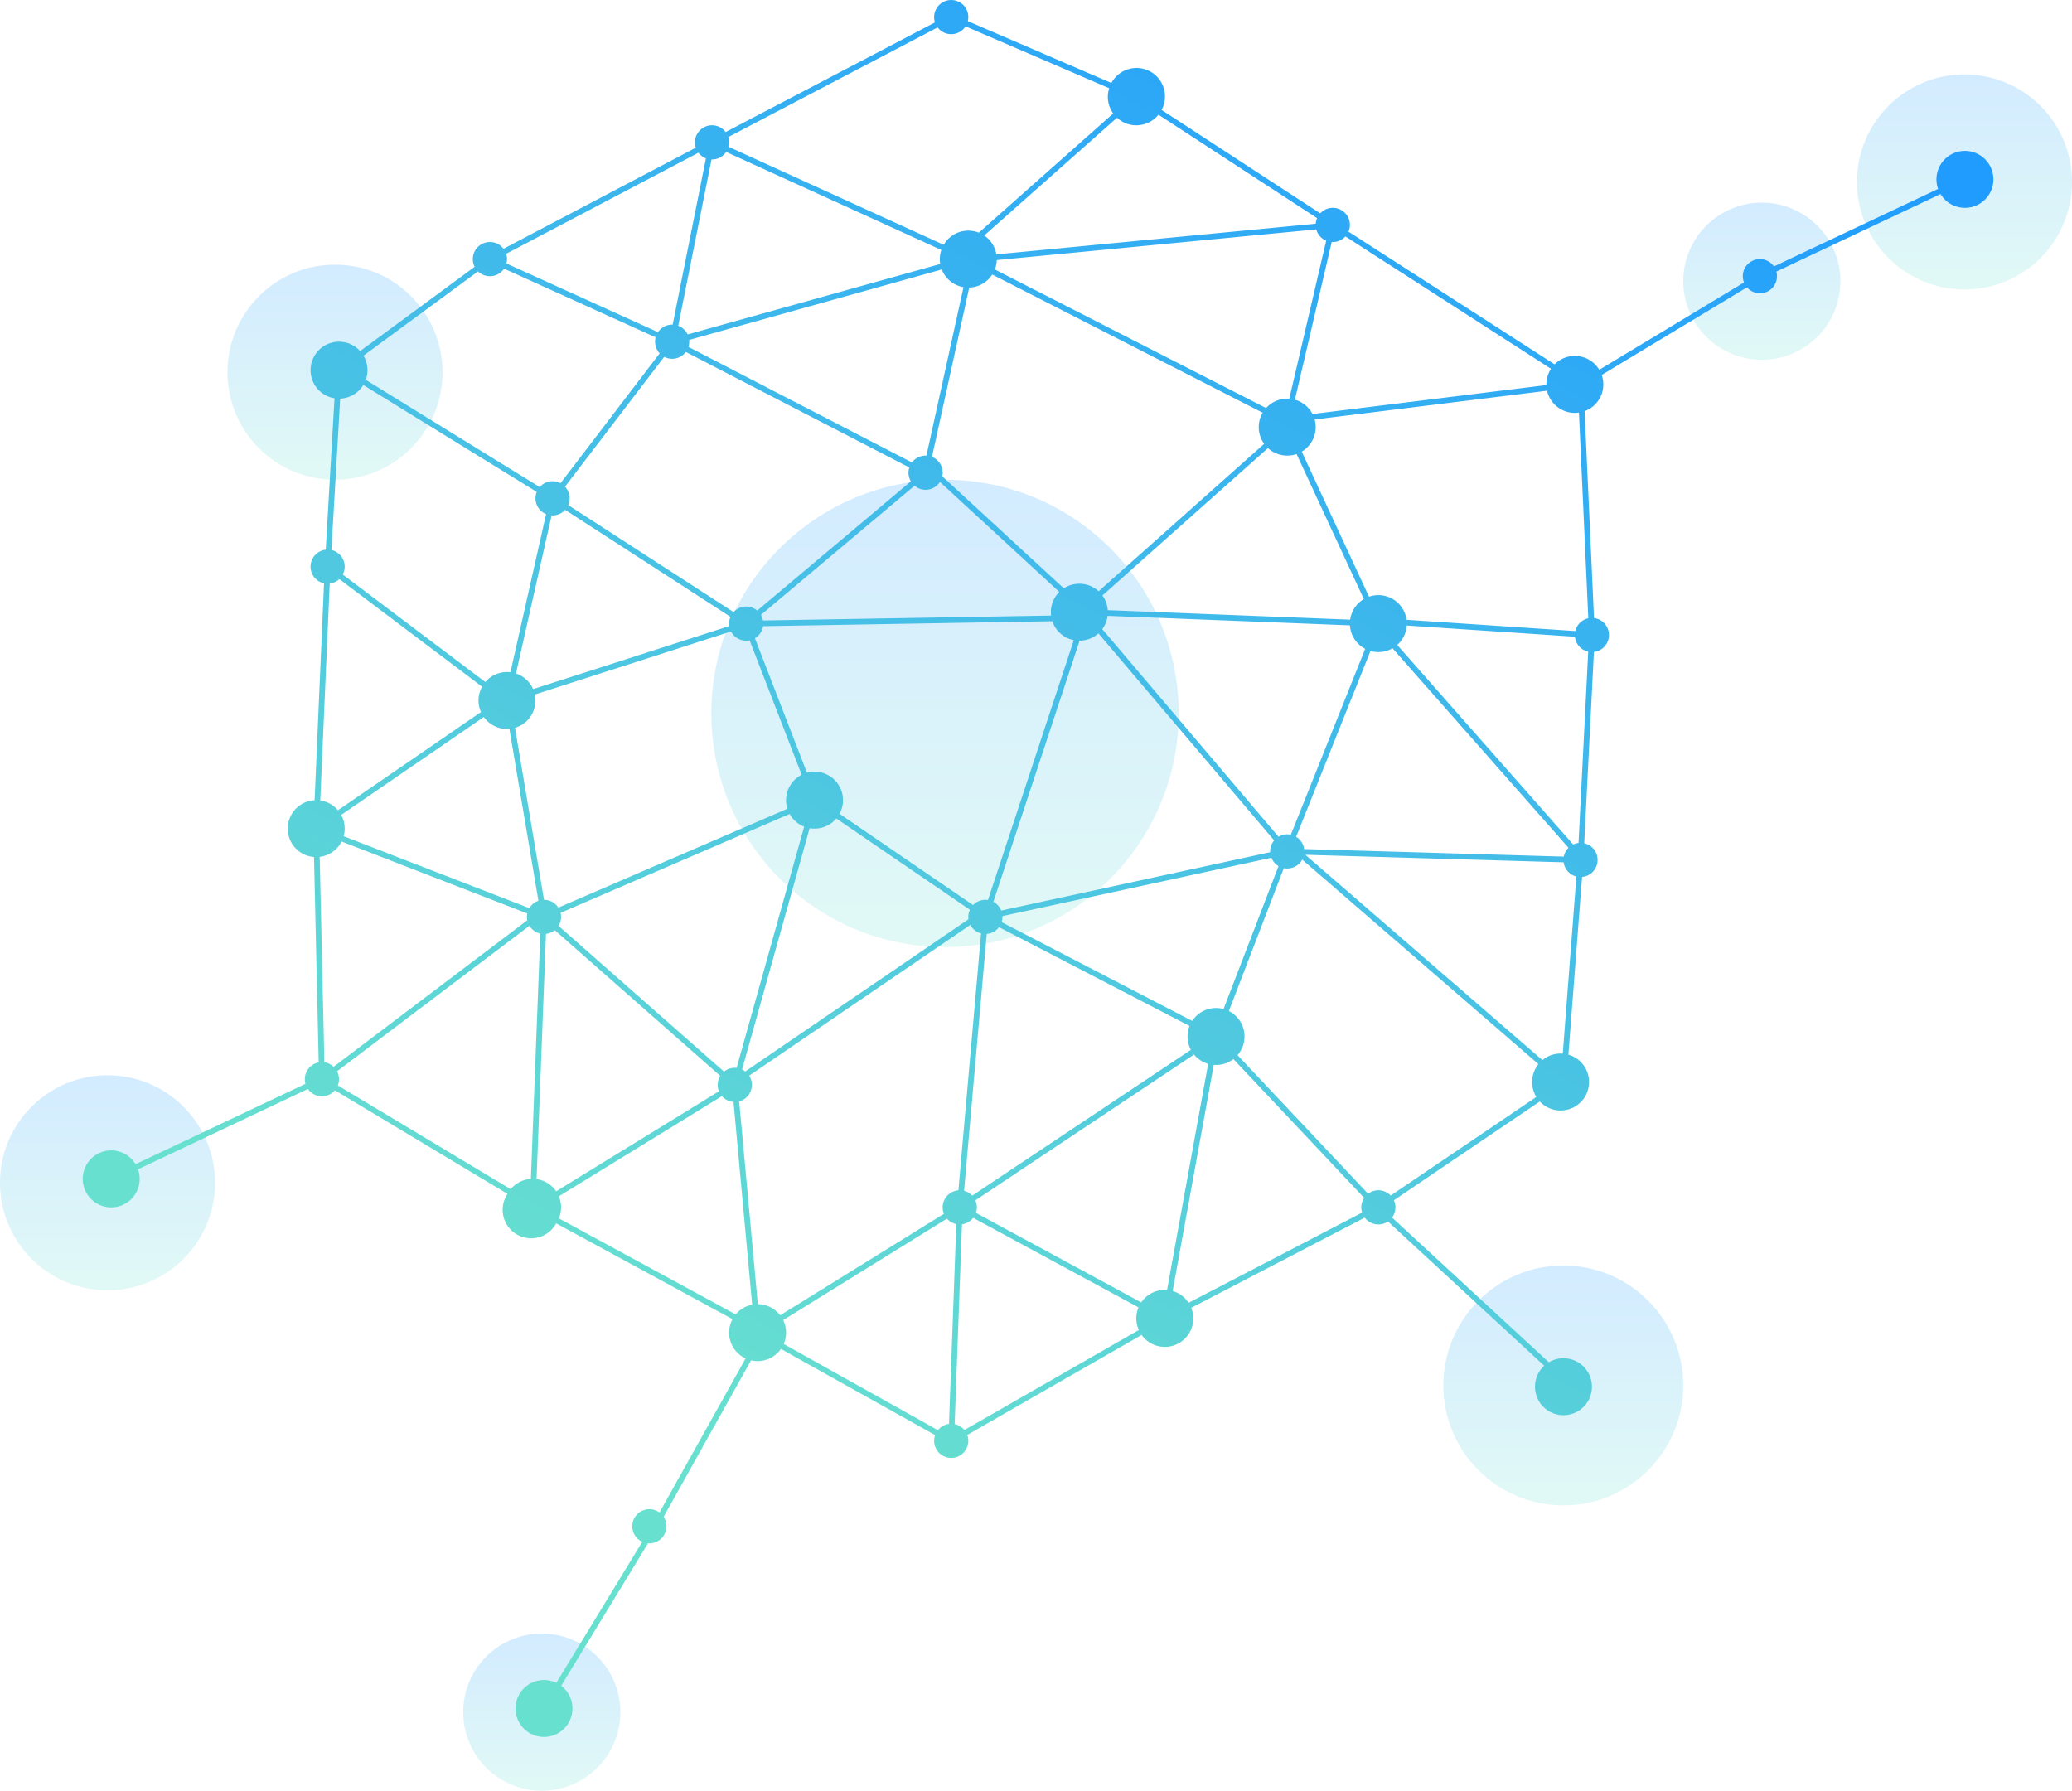 <?xml version="1.0" encoding="UTF-8"?> <svg xmlns="http://www.w3.org/2000/svg" width="501" height="433" viewBox="0 0 501 433"><defs><linearGradient id="a" x1="50%" x2="50%" y1="100%" y2="0%"><stop offset="0%" stop-color="#68E0CF"></stop><stop offset="100%" stop-color="#209CFF"></stop></linearGradient><linearGradient id="b" x1="50%" x2="96.747%" y1="91.322%" y2="10.772%"><stop offset="0%" stop-color="#68E0CF"></stop><stop offset="100%" stop-color="#209CFF"></stop></linearGradient></defs><g fill="none" fill-rule="evenodd"><circle cx="26" cy="286" r="26" fill="url(#a)" opacity=".2"></circle><circle cx="475" cy="44" r="26" fill="url(#a)" opacity=".2"></circle><circle cx="81" cy="90" r="26" fill="url(#a)" opacity=".2"></circle><circle cx="228.5" cy="172.5" r="56.5" fill="url(#a)" opacity=".2"></circle><circle cx="426" cy="68" r="19" fill="url(#a)" opacity=".2"></circle><circle cx="131" cy="414" r="19" fill="url(#a)" opacity=".2"></circle><circle cx="378" cy="335" r="29" fill="url(#a)" opacity=".2"></circle><path fill="url(#b)" d="M226.711 6.631l-50.618 26.515a4.128 4.128 0 0 1 .064 2.343l52.024 23.7a6.882 6.882 0 0 1 5.95-3.419c.901 0 1.762.174 2.55.488l32.49-28.817a6.854 6.854 0 0 1-1.302-4.031c0-.725.112-1.423.32-2.079l-34.72-14.956A4.128 4.128 0 0 1 230 8.262a4.125 4.125 0 0 1-3.289-1.63zm-.64-1.22a4.131 4.131 0 1 1 7.943-.301l34.72 14.957a6.885 6.885 0 1 1 12.136 6.51l38.357 25.015a4.131 4.131 0 0 1 6.835 4.428l49.838 32.08a6.864 6.864 0 0 1 4.887-2.034 6.882 6.882 0 0 1 5.908 3.348l35.001-21.112a4.131 4.131 0 0 1 7.234-3.877l39.694-18.744a6.885 6.885 0 1 1 .589 1.245L429.52 65.67a4.135 4.135 0 0 1-3.978 5.248 4.122 4.122 0 0 1-3.132-1.438l-35.125 21.187a6.888 6.888 0 0 1-4.137 8.754l2.274 50.02a4.132 4.132 0 0 1-.021 8.203l-2.342 46.256a4.133 4.133 0 0 1-.52 8.149l-3.305 42.967a6.885 6.885 0 1 1-6.918 11.325l-35.276 23.88c.238.522.37 1.102.37 1.713 0 .925-.303 1.779-.816 2.467l37.912 34.996a6.885 6.885 0 1 1-1.123.837l-37.786-34.88c-.66.45-1.458.712-2.317.712a4.125 4.125 0 0 1-3.297-1.641l-41.945 21.811a6.885 6.885 0 0 1-11.999 6.556l-42.16 24.172a4.131 4.131 0 1 1-7.77.043l-37.283-20.834a6.877 6.877 0 0 1-5.645 2.942 6.905 6.905 0 0 1-1.58-.182l-21.141 37.832a4.131 4.131 0 0 1-3.769 6.403l-20.996 34.455a6.885 6.885 0 1 1-1.175-.718l20.778-34.098a4.132 4.132 0 1 1 4.167-7.086l20.814-37.246a6.886 6.886 0 0 1-3.164-9.505l-42.635-23.16a6.885 6.885 0 1 1-11.762-7.128l-41.742-25.045a4.122 4.122 0 0 1-3.139 1.445 4.126 4.126 0 0 1-3.388-1.767l-41.074 19.427a6.885 6.885 0 1 1-.59-1.244l41.074-19.428a4.134 4.134 0 0 1 3.197-5.177l-1.129-49.667a6.886 6.886 0 0 1 .143-13.74l2.28-52.43a4.133 4.133 0 0 1 .413-8.146l2.121-36.601a6.887 6.887 0 0 1 1.084-13.686c2.027 0 3.85.876 5.11 2.27l27.692-20.377a4.131 4.131 0 0 1 6.975-4.365l46.493-24.438a4.131 4.131 0 0 1 7.216-3.786l50.618-26.515zM78.431 256.863c.86.125 1.635.514 2.238 1.082l46.823-35.417a4.15 4.15 0 0 1 .001-1.652L82.6 203.479a6.89 6.89 0 0 1-5.297 3.716l1.129 49.667zm3.07 2.18c.298.571.466 1.22.466 1.909 0 .531-.1 1.04-.283 1.506l41.803 25.082a6.872 6.872 0 0 1 4.875-2.477l2.282-59.324a4.137 4.137 0 0 1-2.63-1.88l-46.513 35.184zm149.728 36.939a4.127 4.127 0 0 1-2.263-1.316l-39.598 24.54c.447.913.698 1.94.698 3.025 0 .974-.203 1.901-.568 2.741l37.282 20.834a4.126 4.126 0 0 1 2.68-1.508l1.769-48.316zm-2.99-2.486a4.131 4.131 0 0 1 3.498-5.68l5.481-62.112a4.14 4.14 0 0 1-2.602-2.055L181.152 260.1a4.133 4.133 0 0 1-2.42 6.222l4.507 49.023a6.874 6.874 0 0 1 5.402 2.69l39.599-24.54zm4.87-5.559c.763.199 1.44.61 1.964 1.166l52.877-35.251a6.855 6.855 0 0 1-.802-3.228c0-.898.172-1.756.484-2.543l-46.07-23.889a4.126 4.126 0 0 1-2.972 1.632l-5.48 62.113zm2.729 2.311c.23.515.359 1.086.359 1.687 0 .468-.078.917-.22 1.336l39.966 21.648a6.878 6.878 0 0 1 6.244-2.995l9.943-54.681a6.891 6.891 0 0 1-3.416-2.246l-52.876 35.251zm-.519 4.233a4.127 4.127 0 0 1-2.714 1.55l-1.768 48.317a4.13 4.13 0 0 1 2.354 1.423l42.161-24.172a6.86 6.86 0 0 1-.598-2.811c0-.942.19-1.84.532-2.658l-39.967-21.649zm-57.96-28.033a4.122 4.122 0 0 1-2.797-1.4l-39.426 24.218c.345.821.536 1.723.536 2.67 0 .945-.19 1.845-.535 2.665l42.752 23.224a6.88 6.88 0 0 1 3.978-2.355l-4.507-49.022zm-3.519-2.573a4.12 4.12 0 0 1-.299-1.546c0-.798.226-1.544.619-2.176l-40.017-35.238a4.112 4.112 0 0 1-2.124.895l-2.28 59.305a6.884 6.884 0 0 1 4.737 2.94l39.364-24.18zm1.23-4.755a4.114 4.114 0 0 1 3.037-.9l16.333-58.33a6.91 6.91 0 0 1-3.507-3.066l-55.378 23.9a4.141 4.141 0 0 1-.502 3.158l40.017 35.238zm4.364-.529c.279.132.54.294.781.482l53.956-36.788a4.167 4.167 0 0 1 .339-2.31l-32.291-22.065a6.87 6.87 0 0 1-5.268 2.452c-.404 0-.8-.035-1.185-.102l-16.332 58.331zm-51.443-39a4.144 4.144 0 0 1 2.193-1.788l-7.017-41.563a6.877 6.877 0 0 1-6.184-2.865L82.498 197.05c.54.982.846 2.11.846 3.31 0 .636-.086 1.25-.247 1.835l44.894 17.396zm3.55-2.016c1.454 0 2.731.75 3.468 1.884l55.377-23.9a6.885 6.885 0 0 1 3.449-8.225l-12.58-32.498a4.13 4.13 0 0 1-4.497-2.146l-47.434 15.247a6.888 6.888 0 0 1-4.804 8.052l7.022 41.586zm1.842-92.957l-8.615 38.226a6.906 6.906 0 0 1 4.135 3.782l47.434-15.247a4.166 4.166 0 0 1 .294-2.226l-39.979-25.87a4.12 4.12 0 0 1-3.27 1.335zm-1.344-.302a4.132 4.132 0 0 1-2.262-5.375l-41.93-25.847a6.882 6.882 0 0 1-5.589 3.294l-2.122 36.602a4.133 4.133 0 0 1 2.745 5.93l34.473 25.987a6.87 6.87 0 0 1 6.07-2.364l8.615-38.227zm-1.539-6.547a4.121 4.121 0 0 1 3.107-1.407c.695 0 1.35.171 1.925.475l23.973-31.394a4.138 4.138 0 0 1-.976-3.874l-36.644-16.604c-.742 1.1-2 1.823-3.426 1.823a4.117 4.117 0 0 1-2.873-1.162L87.894 86.002a6.853 6.853 0 0 1 .958 3.506c0 .82-.143 1.607-.406 2.336l42.054 25.924zm6.126-.096a4.117 4.117 0 0 1 1.112 2.82c0 .58-.12 1.134-.337 1.635l39.98 25.869a4.12 4.12 0 0 1 3.045-1.34c1.02 0 1.953.37 2.674.982l37.142-31.247a4.112 4.112 0 0 1-.57-2.096c0-.439.069-.862.196-1.26l-54.04-27.93a4.125 4.125 0 0 1-3.303 1.65c-.696 0-1.35-.173-1.926-.476l-23.973 31.393zm47.361 31.02c.24.406.412.857.501 1.337l69.657-1.19a6.864 6.864 0 0 1 2-5.704l-28.867-26.605a4.128 4.128 0 0 1-6.149.914l-37.142 31.247zm.524 2.714a4.134 4.134 0 0 1-1.972 2.932l12.58 32.498a6.885 6.885 0 0 1 7.877 9.936l32.292 22.066a4.12 4.12 0 0 1 3.598-1.217l20.753-62.834a6.897 6.897 0 0 1-5.19-4.577l-69.938 1.196zm55.683 66.646a4.146 4.146 0 0 1 1.904 2.116l65.021-14.108a4.115 4.115 0 0 1 .966-2.85l-42.493-50.061a6.86 6.86 0 0 1-4.546 1.769l-20.852 63.134zm2.195 3.462a4.2 4.2 0 0 1-.193 1.455l46.071 23.889a6.88 6.88 0 0 1 5.766-3.12c.629 0 1.238.084 1.817.242l13.29-34.556a4.146 4.146 0 0 1-1.73-2.018l-65.02 14.108zm68.037-11.595l-13.29 34.556a6.885 6.885 0 0 1 2.096 10.662l31.56 33.498a4.113 4.113 0 0 1 2.487-.832 4.12 4.12 0 0 1 2.987 1.278l35.212-23.836a6.853 6.853 0 0 1-1.019-3.606c0-1.638.572-3.143 1.528-4.325l-57.117-49.461a4.13 4.13 0 0 1-4.444 2.066zm-1.292-7.602a4.147 4.147 0 0 1 2.985-.487l17.976-44.937a6.886 6.886 0 0 1-3.689-5.687l-58.592-2.297a6.849 6.849 0 0 1-1.289 3.211l42.61 50.197zm4.264.025a4.133 4.133 0 0 1 1.94 2.957l62.774 1.829a4.123 4.123 0 0 1 1.149-2.133l-42.547-48.24a6.854 6.854 0 0 1-3.435.917 6.89 6.89 0 0 1-1.906-.267l-17.975 44.937zm-92.897-90.529a4.125 4.125 0 0 1 3.505-1.644l8.96-40.726a6.895 6.895 0 0 1-5.25-4.283l-61.082 17.032a4.179 4.179 0 0 1-.174 1.69l54.04 27.931zm4.85-1.35a4.133 4.133 0 0 1 2.49 4.713l29.389 27.084a6.853 6.853 0 0 1 3.754-1.112 6.86 6.86 0 0 1 4.658 1.815l40.03-35.642a6.854 6.854 0 0 1-1.311-4.042c0-1.274.346-2.467.949-3.49l-65.39-33.403a6.88 6.88 0 0 1-5.565 3.151l-9.004 40.927zm-66.253-30.149a4.127 4.127 0 0 1 3.55-1.82l8.042-40.207a4.142 4.142 0 0 1-1.812-1.356l-46.492 24.438a4.128 4.128 0 0 1 .068 2.341l36.644 16.604zm4.9-1.551c1 .382 1.813 1.14 2.266 2.102l61.082-17.032a6.93 6.93 0 0 1 .264-3.392l-52.024-23.7a4.127 4.127 0 0 1-3.546 1.815L164 78.763zm-81.947 61.255a4.117 4.117 0 0 1-2.327 1.098l-2.28 52.43a6.875 6.875 0 0 1 4.273 2.37l34.58-23.742a6.861 6.861 0 0 1-.592-2.797c0-1.212.313-2.35.862-3.339l-34.516-26.02zm247.295 153.185a4.128 4.128 0 0 1-.198-1.269c0-.85.256-1.64.696-2.296l-31.614-33.556a6.855 6.855 0 0 1-4.745 1.405l-9.942 54.681a6.9 6.9 0 0 1 3.857 2.847l41.946-21.812zm51.819-81.259a4.135 4.135 0 0 1-3.093-3.44l-62.446-1.819 57.33 49.648a6.857 6.857 0 0 1 4.914-1.56l3.295-42.829zm-.77-7.744a4.103 4.103 0 0 1 1.287-.369l2.342-46.256a4.134 4.134 0 0 1-3.216-3.618l-40.66-2.71a6.869 6.869 0 0 1-2.31 4.7l42.557 48.253zm.504-51.617a4.137 4.137 0 0 1 3.146-3.08l-2.26-49.739a6.888 6.888 0 0 1-7.713-5.289l-56.192 6.955c.164.588.251 1.208.251 1.849a6.882 6.882 0 0 1-3.378 5.926l16.267 35.076a6.887 6.887 0 0 1 9.082 5.583l40.797 2.719zm-58.893-94.066L313.1 96.646a6.902 6.902 0 0 1 4.259 3.461l56.544-6.998a6.853 6.853 0 0 1 1.124-3.933l-49.712-31.999a4.12 4.12 0 0 1-3.309 1.34zm-1.34-.313a4.141 4.141 0 0 1-2.394-2.736l-77.26 7.417a6.858 6.858 0 0 1-.465 2.275l65.589 33.504a6.868 6.868 0 0 1 5.605-2.253l8.924-38.207zm-2.524-4.107c.033-.478.149-.933.331-1.353L280.116 27.73a6.872 6.872 0 0 1-5.362 2.566 6.86 6.86 0 0 1-4.668-1.824L237.98 56.946a6.887 6.887 0 0 1 2.94 4.564l77.22-7.413zm-11.555 54.252l-40.029 35.642a6.849 6.849 0 0 1 1.293 3.541l58.608 2.298a6.889 6.889 0 0 1 3.312-4.97l-16.267-35.075a6.875 6.875 0 0 1-2.258.379 6.86 6.86 0 0 1-4.659-1.815z"></path></g></svg> 